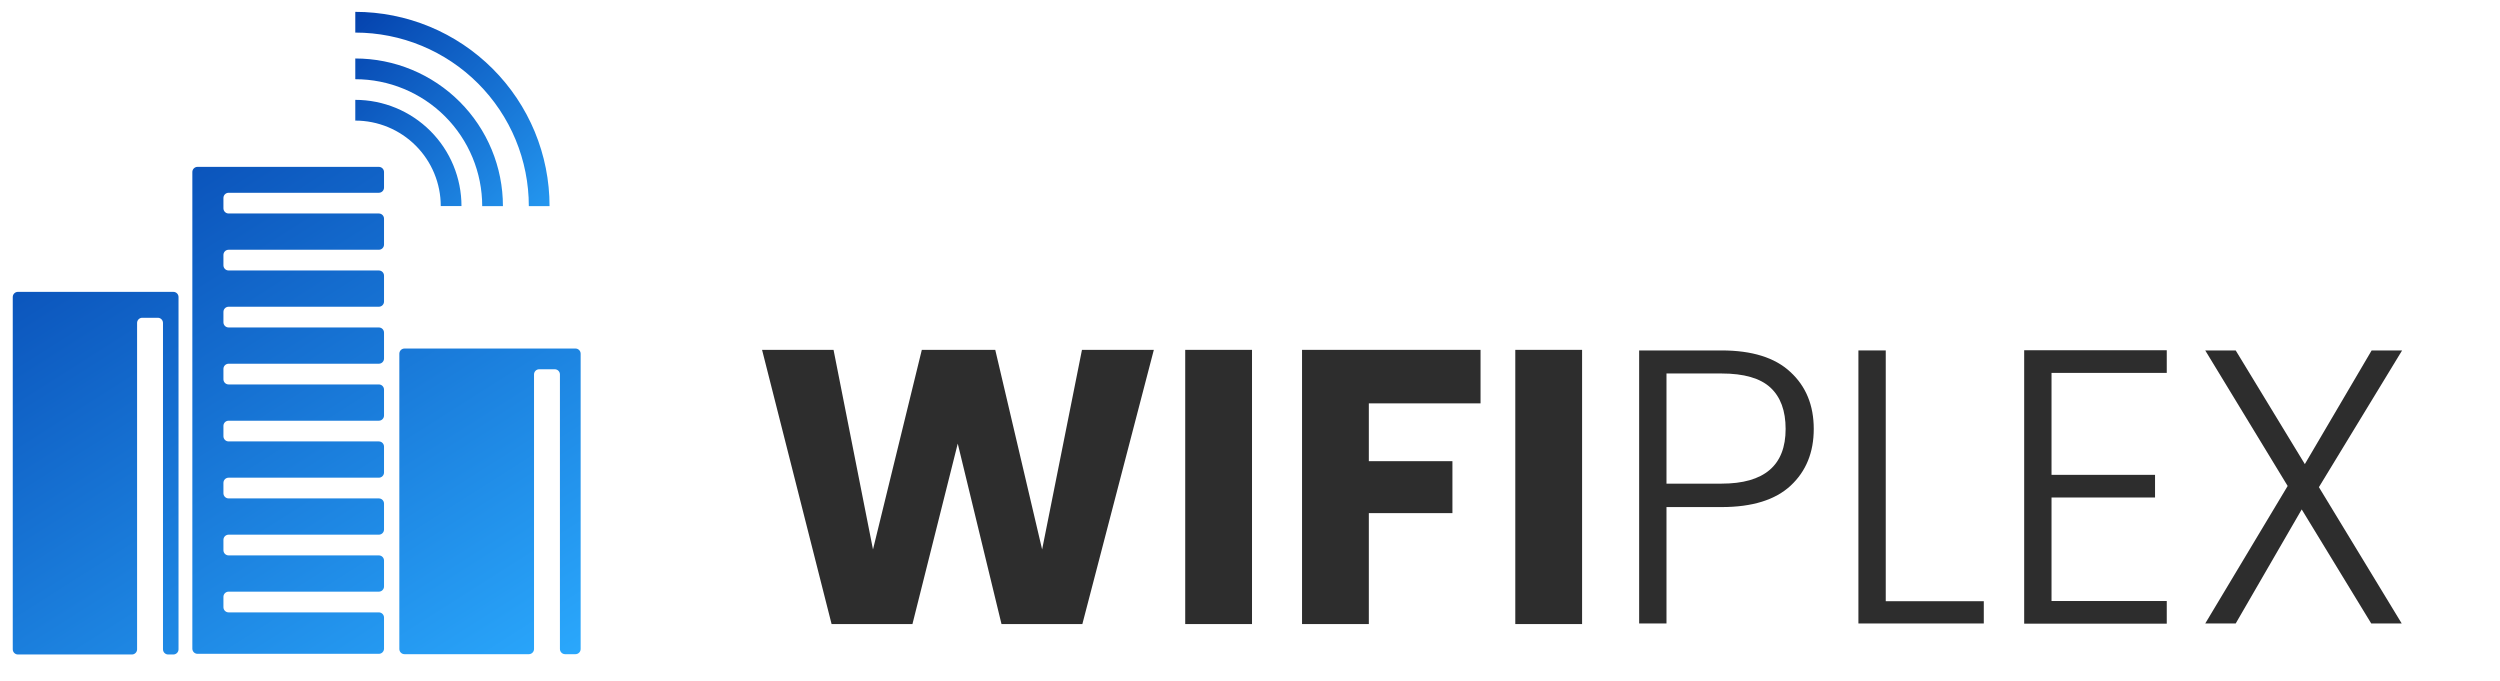 <svg width="400" height="109" viewBox="0 0 400 109" fill="none" xmlns="http://www.w3.org/2000/svg">
<g clip-path="url(#clip0_565_62)">
<mask id="mask0_565_62" style="mask-type:luminance" maskUnits="userSpaceOnUse" x="0" y="0" width="400" height="109">
<path d="M400 0H0V108.571H400V0Z" fill="white"/>
</mask>
<g mask="url(#mask0_565_62)">
<mask id="mask1_565_62" style="mask-type:luminance" maskUnits="userSpaceOnUse" x="90" y="24" width="326" height="109">
<path d="M90.356 24.043H415.358V132.377H90.356V24.043Z" fill="white"/>
</mask>
<g mask="url(#mask1_565_62)">
<path d="M384.274 99.756L371.025 77.945L384.336 56.07H379.462L368.774 74.257L357.712 56.07H352.838L366.025 77.757L352.838 99.756H357.712L368.274 81.507L379.399 99.756H384.274Z" fill="#2D2D2D"/>
<path d="M328.244 75.975V59.664H346.681V56.039H323.869V99.787H346.681V96.162H328.244V79.6H344.806V75.975H328.244Z" fill="#2D2D2D"/>
<path d="M317.407 96.194H301.72V56.07H297.346V99.756H317.407V96.194Z" fill="#2D2D2D"/>
<path d="M285.7 68.632C285.7 74.466 282.284 77.382 275.451 77.382H266.638V59.758H275.451C279.034 59.758 281.638 60.508 283.263 62.008C284.888 63.508 285.7 65.716 285.7 68.632ZM286.513 77.694C288.971 75.403 290.2 72.382 290.2 68.632C290.2 64.841 288.95 61.8 286.45 59.508C283.992 57.216 280.325 56.07 275.451 56.07H262.264V99.756H266.638V81.132H275.451C280.367 81.132 284.055 79.986 286.513 77.694Z" fill="#2D2D2D"/>
<path d="M253.134 99.85V55.977H242.447V99.85H253.134Z" fill="#2D2D2D"/>
<path d="M236.887 64.539V55.977H208.326V99.85H219.013V82.1H232.388V73.788H219.013V64.539H236.887Z" fill="#2D2D2D"/>
<path d="M200.322 99.85V55.977H189.635V99.85H200.322Z" fill="#2D2D2D"/>
<path d="M173.177 99.85L184.614 55.977H173.115L166.74 87.912L159.241 55.977H147.491L139.679 87.912L133.367 55.977H121.93L133.054 99.85H145.991L153.24 70.976L160.24 99.85H173.177Z" fill="#2D2D2D"/>
</g>
<mask id="mask2_565_62" style="mask-type:luminance" maskUnits="userSpaceOnUse" x="-62" y="-43" width="216" height="217">
<path d="M-61.787 -42.141H153.927V173.574H-61.787V-42.141Z" fill="white"/>
</mask>
<g mask="url(#mask2_565_62)">
<path d="M30.775 27.528C30.775 27.07 31.146 26.699 31.604 26.699H60.614C61.072 26.699 61.443 27.07 61.443 27.528V30.015C61.443 30.473 61.072 30.844 60.614 30.844H36.578C36.12 30.844 35.749 31.215 35.749 31.672V33.33C35.749 33.788 36.12 34.159 36.578 34.159H60.614C61.072 34.159 61.443 34.53 61.443 34.987V39.132C61.443 39.59 61.072 39.961 60.614 39.961H36.578C36.12 39.961 35.749 40.332 35.749 40.79V42.447C35.749 42.905 36.12 43.276 36.578 43.276H60.614C61.072 43.276 61.443 43.647 61.443 44.105V48.25C61.443 48.708 61.072 49.078 60.614 49.078H36.578C36.12 49.078 35.749 49.45 35.749 49.907V51.565C35.749 52.023 36.12 52.394 36.578 52.394H60.614C61.072 52.394 61.443 52.764 61.443 53.222V57.367C61.443 57.825 61.072 58.196 60.614 58.196H36.578C36.12 58.196 35.749 58.567 35.749 59.025V60.682C35.749 61.14 36.12 61.511 36.578 61.511H60.614C61.072 61.511 61.443 61.882 61.443 62.34V66.484C61.443 66.942 61.072 67.313 60.614 67.313H36.578C36.12 67.313 35.749 67.684 35.749 68.142V69.8C35.749 70.258 36.12 70.629 36.578 70.629H60.614C61.072 70.629 61.443 71 61.443 71.458V75.602C61.443 76.059 61.072 76.43 60.614 76.43H36.578C36.12 76.43 35.749 76.802 35.749 77.259V78.917C35.749 79.375 36.12 79.746 36.578 79.746H60.614C61.072 79.746 61.443 80.117 61.443 80.575V84.719C61.443 85.177 61.072 85.548 60.614 85.548H36.578C36.12 85.548 35.749 85.919 35.749 86.377V88.035C35.749 88.493 36.12 88.864 36.578 88.864H60.614C61.072 88.864 61.443 89.235 61.443 89.693V93.837C61.443 94.294 61.072 94.665 60.614 94.665H36.578C36.12 94.665 35.749 95.037 35.749 95.494V97.152C35.749 97.61 36.12 97.981 36.578 97.981H60.614C61.072 97.981 61.443 98.352 61.443 98.81V103.783C61.443 104.241 61.072 104.612 60.614 104.612H31.604C31.146 104.612 30.775 104.241 30.775 103.783V27.528ZM28.564 47.527C28.564 47.069 28.193 46.698 27.735 46.698H2.87C2.412 46.698 2.041 47.069 2.041 47.527V103.89C2.041 104.347 2.412 104.718 2.87 104.718H21.105C21.563 104.718 21.934 104.347 21.934 103.89V51.671C21.934 51.214 22.304 50.843 22.762 50.843H25.249C25.706 50.843 26.078 51.214 26.078 51.671V103.89C26.078 104.347 26.448 104.718 26.906 104.718H27.735C28.193 104.718 28.564 104.347 28.564 103.89V47.527ZM92.904 56.594C92.904 56.136 92.533 55.765 92.075 55.765H64.723C64.265 55.765 63.894 56.136 63.894 56.594V103.839C63.894 104.297 64.265 104.668 64.723 104.668H84.615C85.073 104.668 85.444 104.297 85.444 103.839V59.91C85.444 59.452 85.815 59.081 86.273 59.081H88.76C89.218 59.081 89.589 59.452 89.589 59.91V103.839C89.589 104.297 89.96 104.668 90.418 104.668H92.075C92.533 104.668 92.904 104.297 92.904 103.839V56.594Z" fill="url(#paint0_linear_565_62)"/>
<path d="M56.846 17.637C58.859 17.637 60.853 18.034 62.714 18.804C64.574 19.575 66.264 20.704 67.688 22.128C69.112 23.552 70.242 25.242 71.012 27.103C71.783 28.963 72.179 30.957 72.179 32.971" stroke="url(#paint1_linear_565_62)" stroke-width="3.316"/>
<path d="M56.846 11.016C59.73 11.016 62.586 11.584 65.251 12.688C67.916 13.792 70.338 15.41 72.377 17.449C74.417 19.489 76.035 21.91 77.138 24.575C78.242 27.239 78.811 30.096 78.811 32.981" stroke="url(#paint2_linear_565_62)" stroke-width="3.316"/>
<path d="M56.846 3.555C60.71 3.555 64.536 4.316 68.106 5.794C71.676 7.273 74.92 9.441 77.652 12.173C80.384 14.906 82.552 18.149 84.031 21.719C85.509 25.289 86.27 29.115 86.27 32.979" stroke="url(#paint3_linear_565_62)" stroke-width="3.316"/>
</g>
</g>
</g>
<defs>
<linearGradient id="paint0_linear_565_62" x1="14.494" y1="-2.025" x2="86.758" y2="111.765" gradientUnits="userSpaceOnUse">
<stop stop-color="#0139A6"/>
<stop offset="0.5" stop-color="#1671D2"/>
<stop offset="1" stop-color="#2BAAFE"/>
</linearGradient>
<linearGradient id="paint1_linear_565_62" x1="47.525" y1="4.541" x2="87.971" y2="46.875" gradientUnits="userSpaceOnUse">
<stop stop-color="#0139A6"/>
<stop offset="0.5" stop-color="#1671D2"/>
<stop offset="1" stop-color="#2BAAFE"/>
</linearGradient>
<linearGradient id="paint2_linear_565_62" x1="50.841" y1="1.236" x2="91.287" y2="43.57" gradientUnits="userSpaceOnUse">
<stop stop-color="#0139A6"/>
<stop offset="0.5" stop-color="#1671D2"/>
<stop offset="1" stop-color="#2BAAFE"/>
</linearGradient>
<linearGradient id="paint3_linear_565_62" x1="54.571" y1="-2.496" x2="95.017" y2="39.838" gradientUnits="userSpaceOnUse">
<stop stop-color="#0139A6"/>
<stop offset="0.5" stop-color="#1671D2"/>
<stop offset="1" stop-color="#2BAAFE"/>
</linearGradient>
<clipPath id="clip0_565_62">
<rect width="400" height="108.571" fill="white"/>
</clipPath>
</defs>
</svg>
